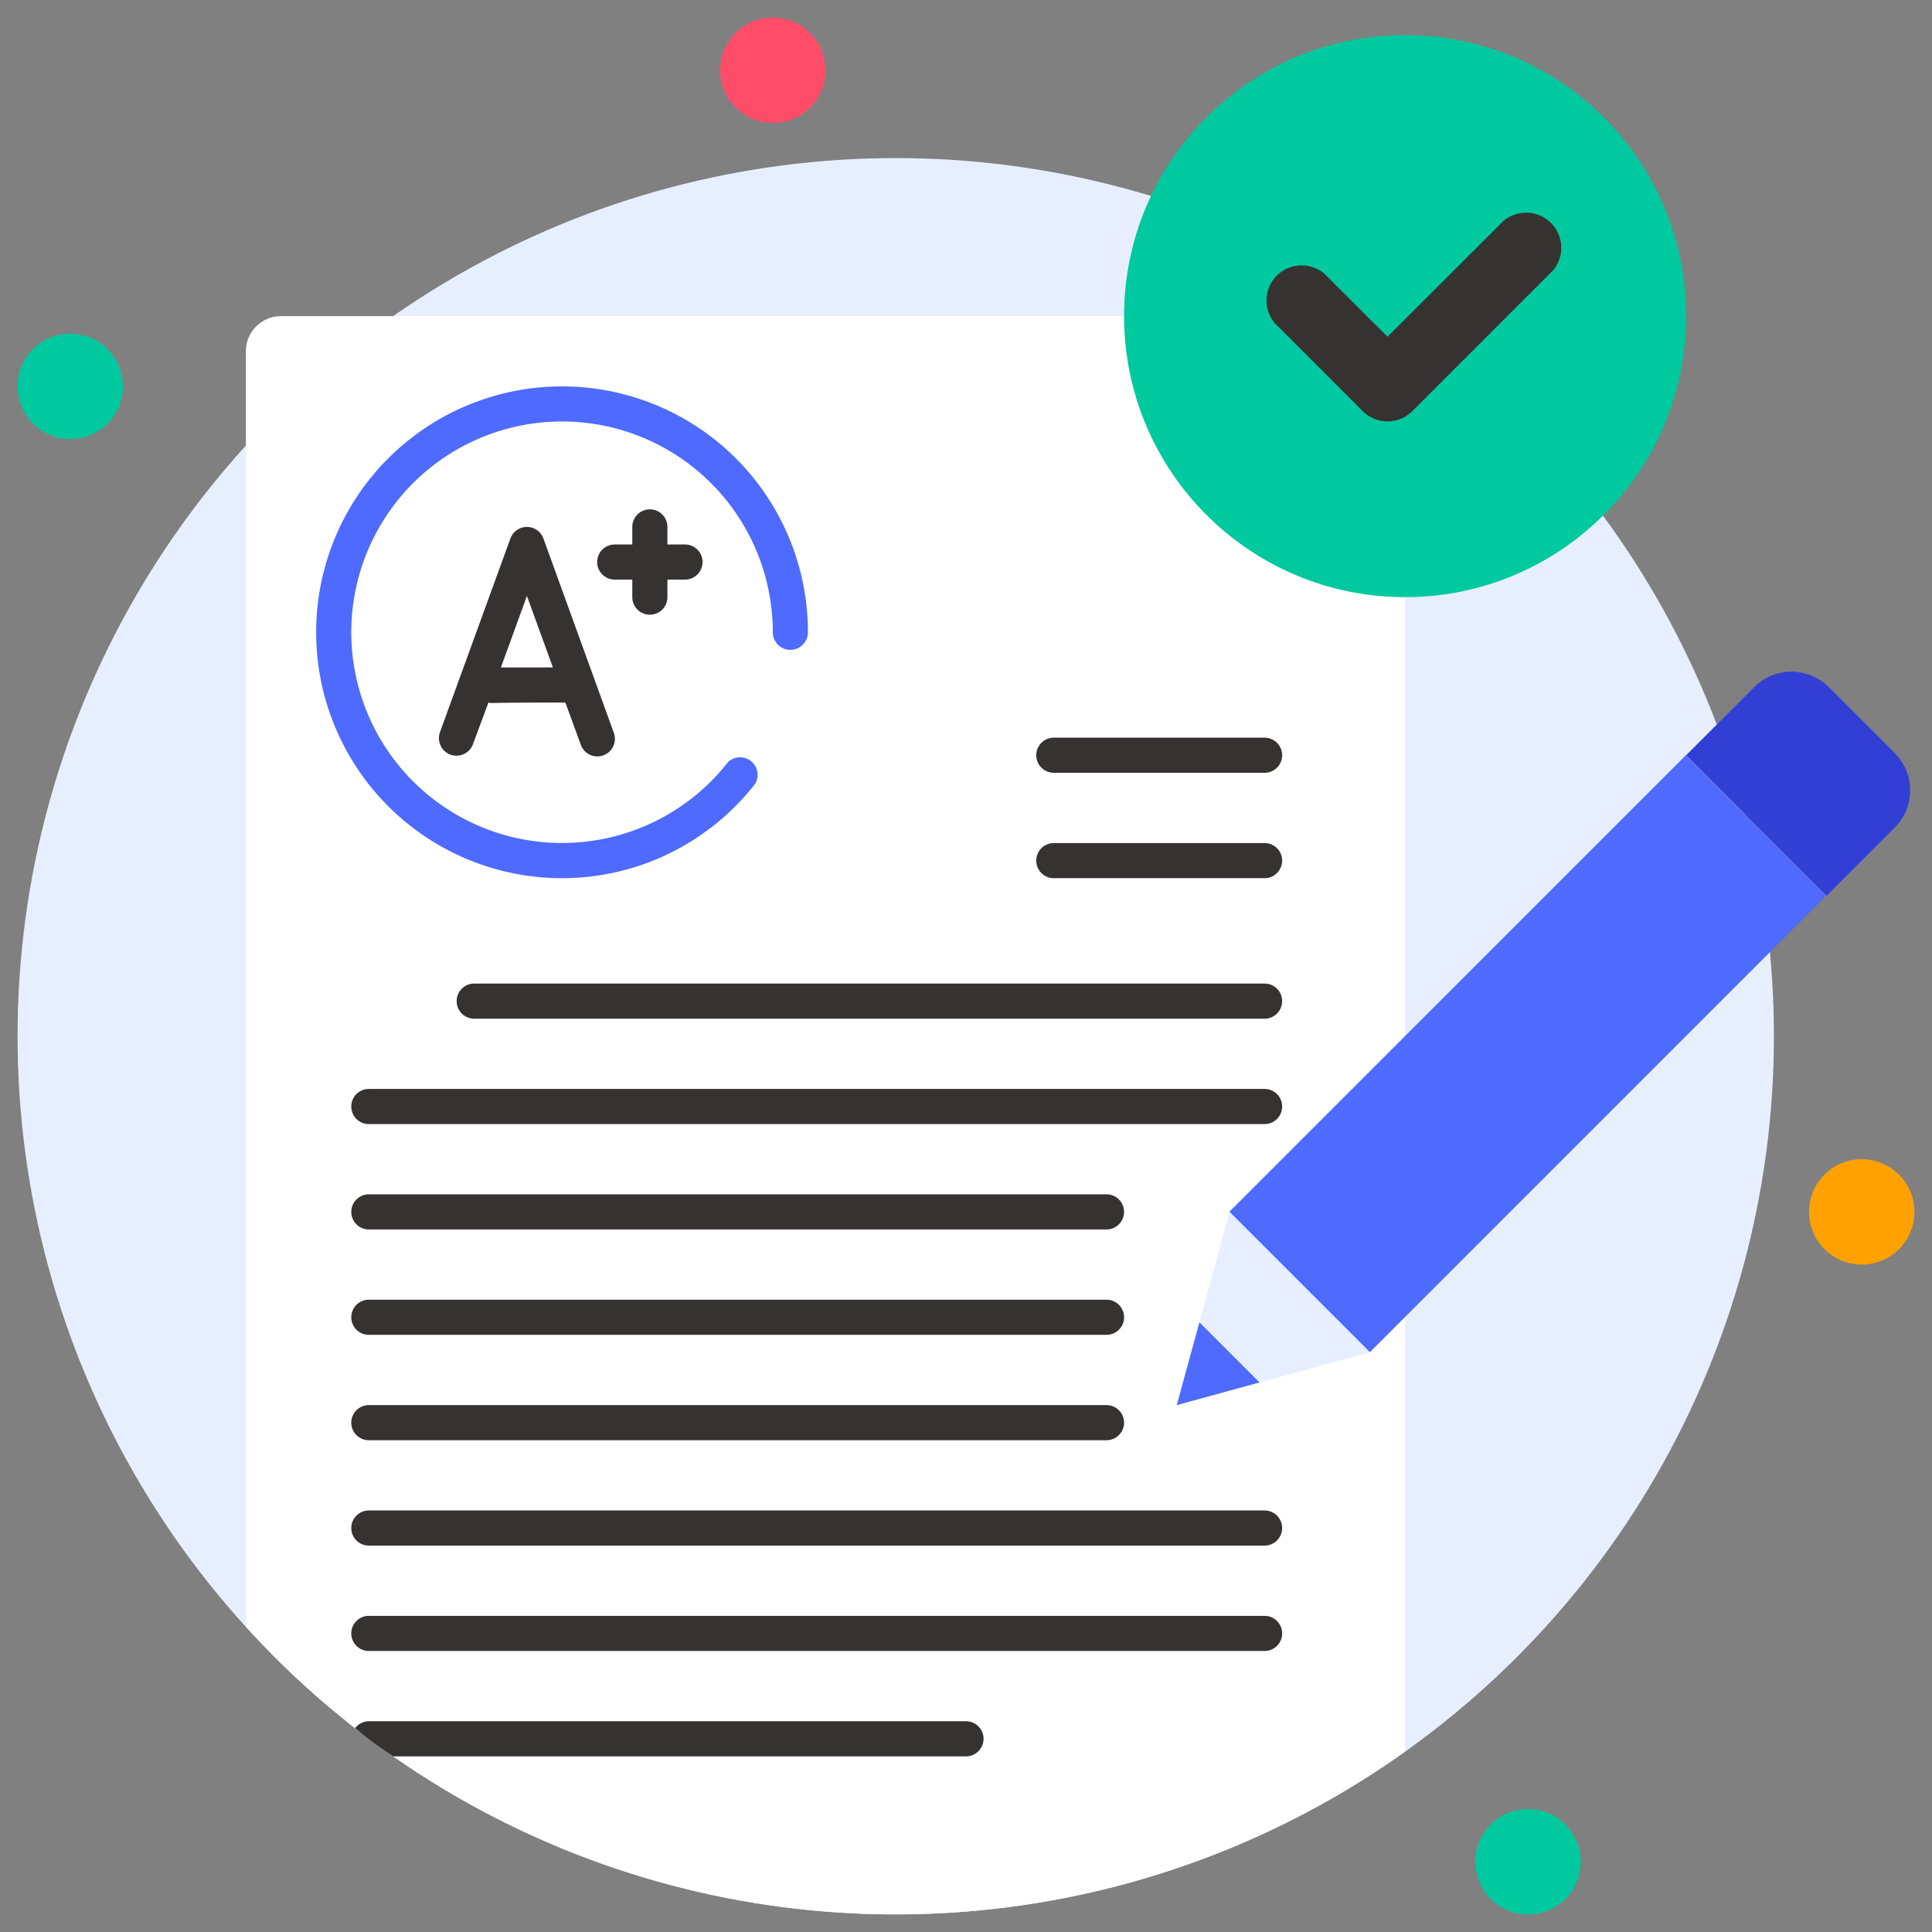<svg xmlns="http://www.w3.org/2000/svg" version="1.1" xmlns:xlink="http://www.w3.org/1999/xlink" width="512" height="512" x="0" y="0" viewBox="0 0 110 110" style="enable-background:new 0 0 512 512" xml:space="preserve" class=""><rect x="0" y="0" width="110" height="110" fill="#808080" stroke="none"/><g><g data-name="4. Essay"><circle cx="51" cy="59" r="50" fill="#e7efff" opacity="1" data-original="#e7efff" class=""></circle><circle cx="44" cy="4" r="3" fill="#ff4d69" opacity="1" data-original="#ff4d69" class=""></circle><circle cx="106" cy="69" r="3" fill="#ffa100" opacity="1" data-original="#ffa100" class=""></circle><circle cx="87" cy="106" r="3" fill="#00c99f" opacity="1" data-original="#00c99f" class=""></circle><circle cx="4" cy="22" r="3" fill="#00c99f" opacity="1" data-original="#00c99f" class=""></circle><path fill="#ffffff" d="M80 30v69.73a50 50 0 0 1-66-7.11V20a2 2 0 0 1 2-2h52z" opacity="1" data-original="#8fa2ff" class=""></path><path fill="#4e6aff" d="M32 50a14 14 0 1 1 14-14 1 1 0 0 1-2 0 12 12 0 1 0-2.54 7.38A1 1 0 0 1 43 44.62 13.94 13.94 0 0 1 32 50z" opacity="1" data-original="#4e6aff" class=""></path><g fill="#fff"><path d="M30.94 30.66a1 1 0 0 0-1.88 0l-4 11a1 1 0 1 0 1.88.68l.87-2.34c.27.06-.48 0 4.19 0a1.06 1.06 0 0 0 .19 0l.87 2.38a1 1 0 1 0 1.88-.68zM28.52 38 30 33.93 31.48 38zM39 31h-1v-1a1 1 0 0 0-2 0v1h-1a1 1 0 0 0 0 2h1v1a1 1 0 0 0 2 0v-1h1a1 1 0 0 0 0-2zM72 58H27a1 1 0 0 1 0-2h45a1 1 0 0 1 0 2zM72 64H21a1 1 0 0 1 0-2h51a1 1 0 0 1 0 2zM63 70H21a1 1 0 0 1 0-2h42a1 1 0 0 1 0 2zM63 76H21a1 1 0 0 1 0-2h42a1 1 0 0 1 0 2zM63 82H21a1 1 0 0 1 0-2h42a1 1 0 0 1 0 2zM72 88H21a1 1 0 0 1 0-2h51a1 1 0 0 1 0 2zM72 94H21a1 1 0 0 1 0-2h51a1 1 0 0 1 0 2zM56 99a1 1 0 0 1-1 1H22.38c-.74-.51-1.46-1-2.16-1.61A1 1 0 0 1 21 98h34a1 1 0 0 1 1 1z" fill="#363232" opacity="1" data-original="#ffffff" class=""></path></g><path fill="#4e6aff" d="m69.993 68.994 25.996-25.996 7.996 7.996L77.99 76.99z" opacity="1" data-original="#4e6aff" class=""></path><path fill="#323fd4" d="m96 43 8 8 3.88-3.88a3 3 0 0 0 0-4.24l-3.76-3.76a3 3 0 0 0-4.24 0z" opacity="1" data-original="#323fd4" class=""></path><path fill="#e7efff" d="m70 69-3 11 11-3z" opacity="1" data-original="#e7efff" class=""></path><path fill="#4e6aff" d="M71.71 78.71 67 80l1.29-4.71z" opacity="1" data-original="#4e6aff" class=""></path><circle cx="80" cy="18" r="16" fill="#00c99f" opacity="1" data-original="#00c99f" class=""></circle><path fill="#363232" d="m77.59 23.41-5-5a2 2 0 0 1 2.82-2.82L79 19.17l6.59-6.58a2 2 0 0 1 2.82 2.82l-8 8a2 2 0 0 1-2.82 0zM72 50H60a1 1 0 0 1 0-2h12a1 1 0 0 1 0 2zM72 44H60a1 1 0 0 1 0-2h12a1 1 0 0 1 0 2z" opacity="1" data-original="#ffffff" class=""></path></g></g></svg>